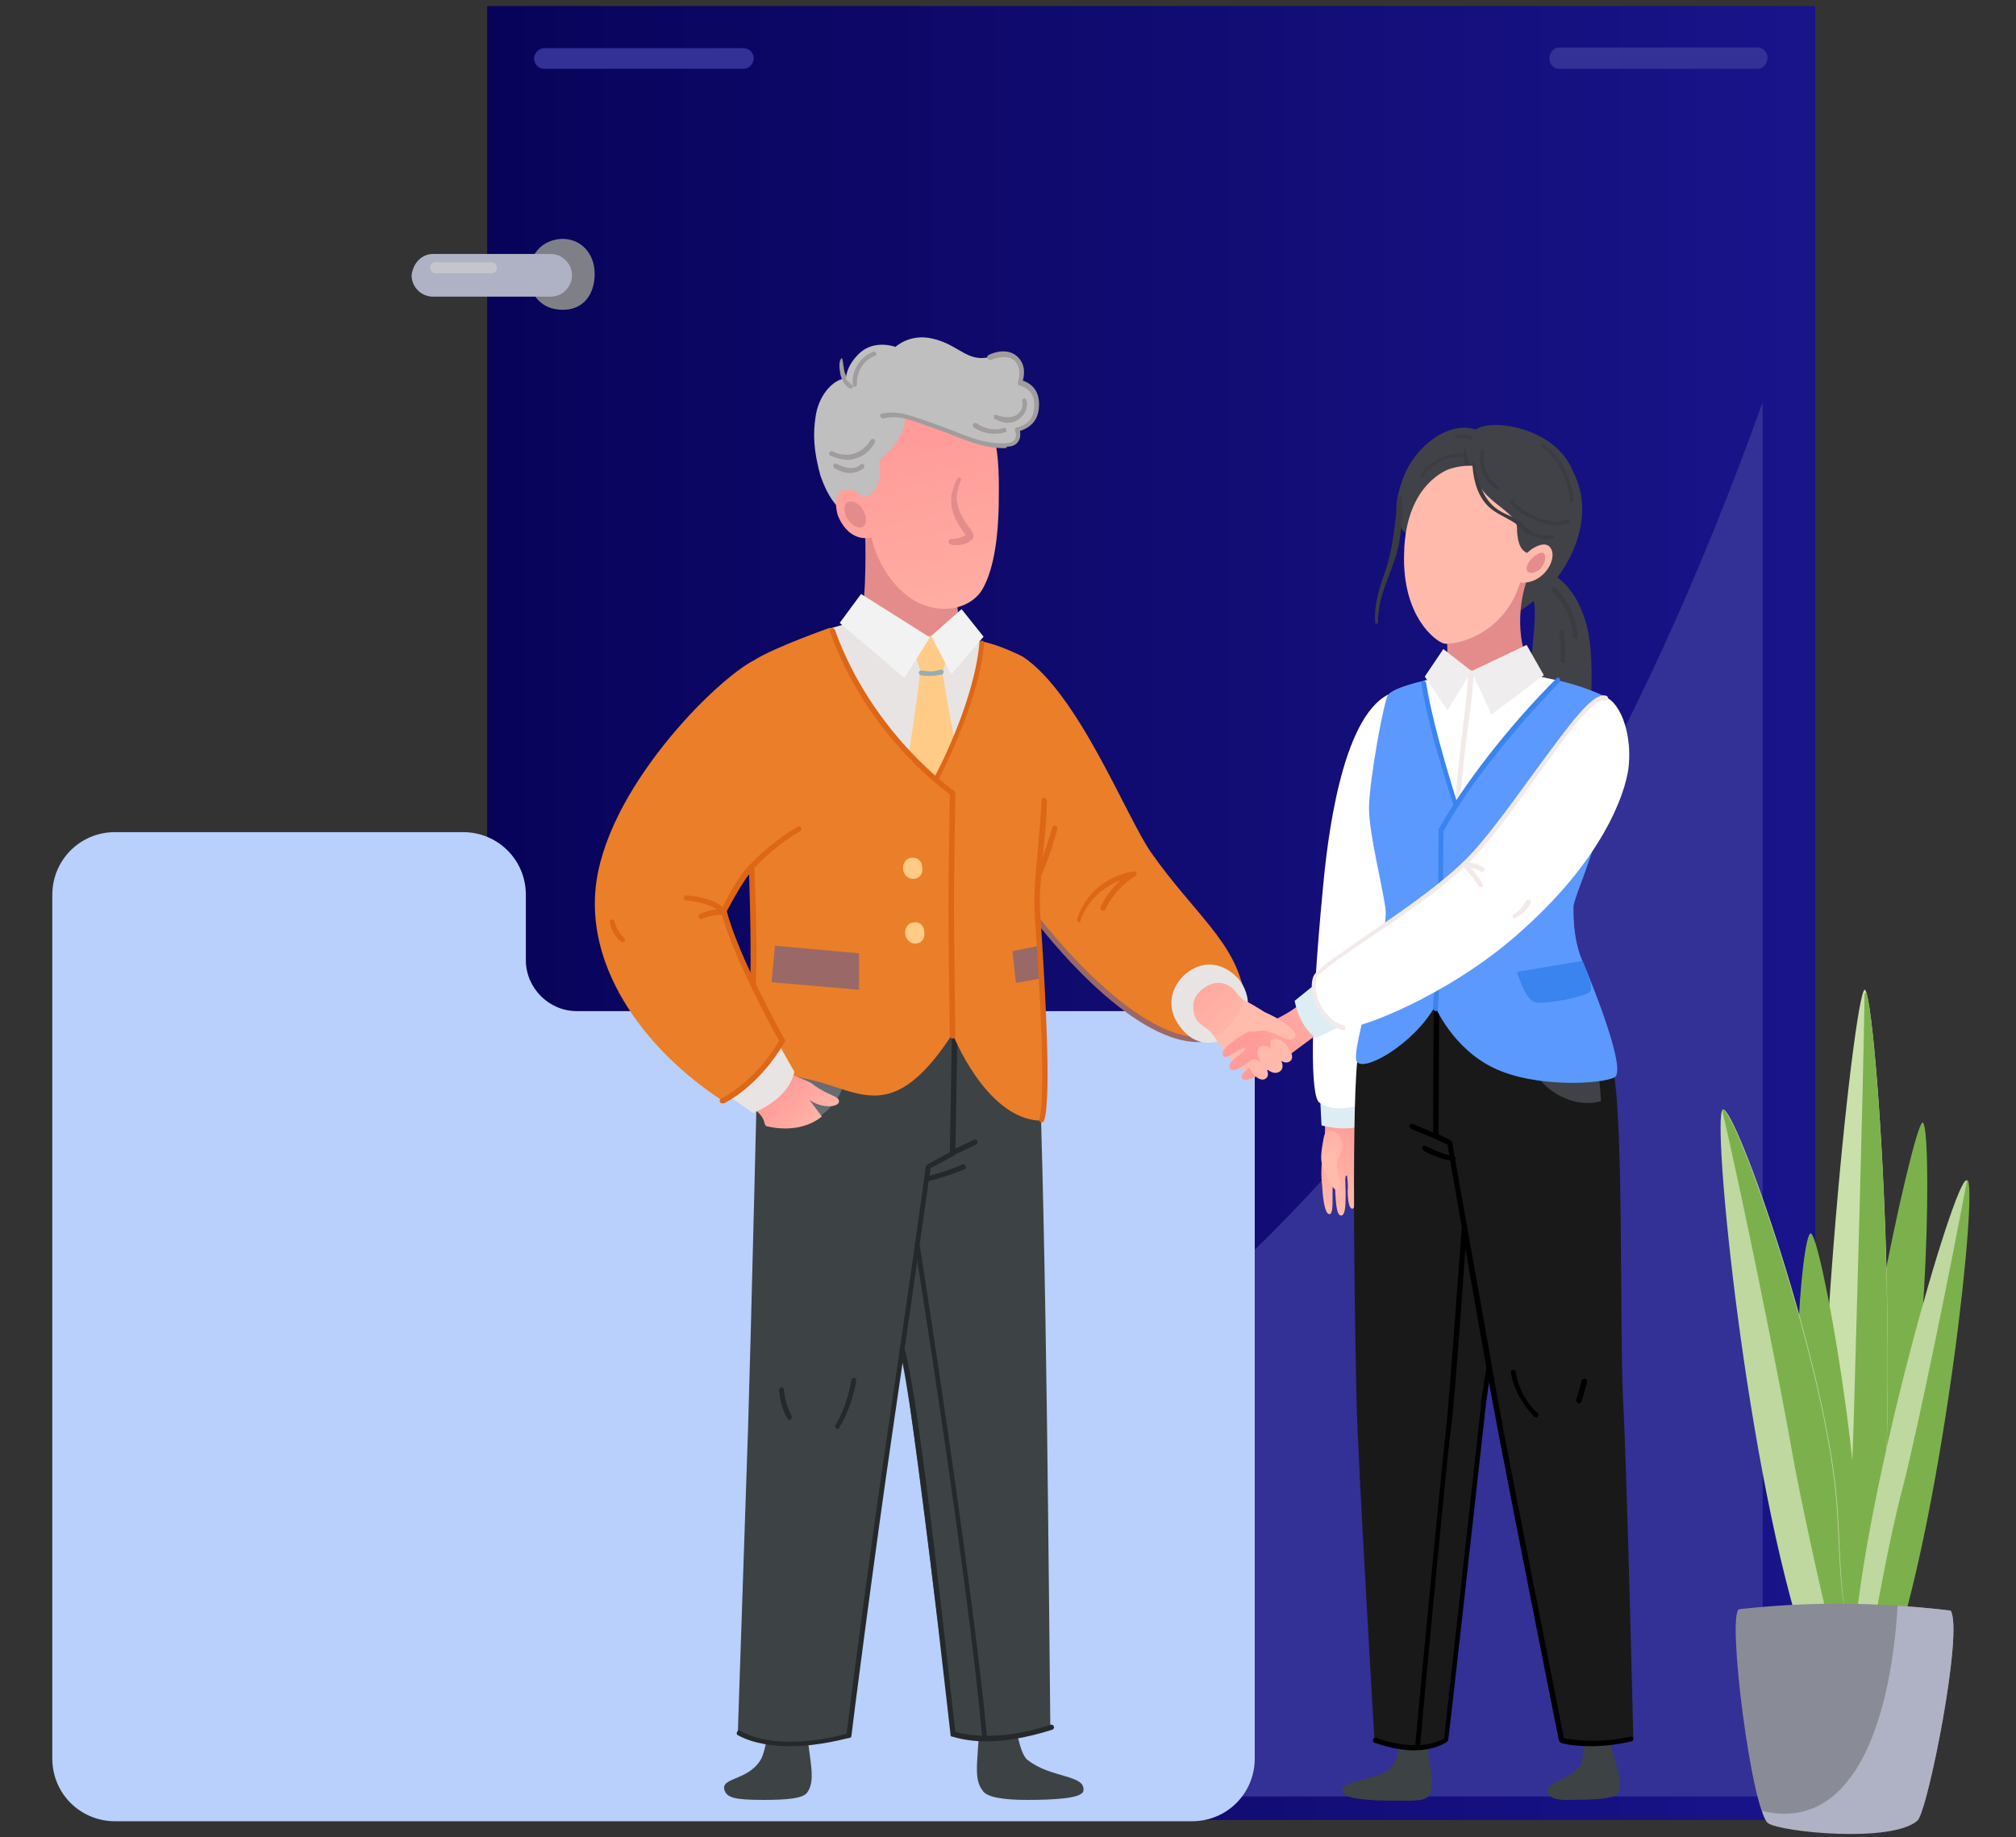 <?xml version="1.0" encoding="utf-8"?>
<!-- Generator: Adobe Illustrator 26.3.1, SVG Export Plug-In . SVG Version: 6.00 Build 0)  -->
<svg version="1.1" id="Customer_Satisfaction" xmlns="http://www.w3.org/2000/svg" xmlns:xlink="http://www.w3.org/1999/xlink"
	 x="0px" y="0px" viewBox="0 0 292.9 266.9" style="enable-background:new 0 0 292.9 266.9;" xml:space="preserve">
<rect x="0" y="0" width="292.9" height="266.9" fill="#333333" stroke="none"/>
<style type="text/css">
	.st0{fill:url(#SVGID_1_);}
	.st1{fill:#333096;}
	.st2{fill:url(#SVGID_00000043458353886984296090000008072893941917138582_);}
	.st3{fill:#7F8087;}
	.st4{fill:#AEB2C4;}
	.st5{fill:#C4C6CC;}
	.st6{fill:#B3C8CC;}
	.st7{fill:#DDEDF3;}
	.st8{fill:#B9CFFC;}
	.st9{fill:#3D4245;}
	.st10{fill:#25292B;}
	.st11{fill:#E48C8B;}
	.st12{fill:#7C838A;}
	.st13{fill:#686C73;}
	.st14{fill:#EA7E29;}
	.st15{fill:#9A6866;}
	.st16{fill:#E8E4E3;}
	.st17{fill:#FFCB87;}
	.st18{fill:url(#SVGID_00000070814921834604234170000013919653690382246561_);}
	.st19{fill:#BFBFBF;}
	.st20{fill:url(#SVGID_00000183238835527958600550000004307455933243483550_);}
	.st21{fill:#A09D9C;}
	.st22{fill:#93AEB3;}
	.st23{fill:#F2F2F2;}
	.st24{fill:url(#SVGID_00000078011605102499746900000012696289299934546602_);}
	.st25{fill:url(#SVGID_00000152235066509858896740000011506702902330862469_);}
	.st26{fill:#DD6617;}
	.st27{fill:url(#SVGID_00000096035796439188974690000014732953814587287215_);}
	.st28{fill:url(#SVGID_00000145059598549176943800000006497976598998117813_);}
	.st29{fill:#FFFFFF;}
	.st30{fill:#191919;}
	.st31{fill:#404247;}
	.st32{fill:#F2EAE9;}
	.st33{fill:#5C99FF;}
	.st34{fill:#3A84EF;}
	.st35{fill:url(#SVGID_00000127046269666642964750000008555909425030929833_);}
	.st36{fill:#EFEDED;}
	.st37{fill:#3B3C3F;}
	.st38{fill:#FFBAAB;}
	.st39{fill:#E58D8C;}
	.st40{fill:url(#SVGID_00000165223749910705390920000007371486846007790212_);}
	.st41{fill:#7CB04D;}
	.st42{fill:#CAE0AA;}
	.st43{fill:#BED89F;}
	.st44{fill:#898C96;}
</style>
<linearGradient id="SVGID_1_" gradientUnits="userSpaceOnUse" x1="70.766" y1="915.44" x2="263.666" y2="915.44" gradientTransform="matrix(1 0 0 1 0 -782.79)">
	<stop  offset="0" style="stop-color:#080359"/>
	<stop  offset="1" style="stop-color:#19148A"/>
</linearGradient>
<rect x="70.8" y="0.9" class="st0" width="192.9" height="263.5"/>
<path class="st1" d="M256.1,261H78.4v-26.9c83.3-13.9,141.4-74.4,177.7-175.7V261L256.1,261L256.1,261z"/>
<linearGradient id="SVGID_00000141440467663871759200000004772484476692801938_" gradientUnits="userSpaceOnUse" x1="70.766" y1="915.44" x2="263.666" y2="915.44" gradientTransform="matrix(1 0 0 1 0 -782.79)">
	<stop  offset="0" style="stop-color:#080359"/>
	<stop  offset="1" style="stop-color:#19148A"/>
</linearGradient>
<path style="fill:url(#SVGID_00000141440467663871759200000004772484476692801938_);" d="M70.8,0.9v263.5h192.9V0.9H70.8z
	 M260.1,261.2H74.3V4.1h185.8V261.2L260.1,261.2z"/>
<g>
	<g>
		<path class="st3" d="M81.7,34.7c-2.7,0.1-4.6,1.9-4.9,4.9c-0.1,2.2,1.1,5.2,4.6,5.4c3.3,0.2,5-2.2,5-5.2S84.4,34.7,81.7,34.7
			L81.7,34.7L81.7,34.7z"/>
		<path class="st4" d="M62.9,36.9H80c1.7,0,3.1,1.4,3.1,3.1l0,0c0,1.7-1.4,3.1-3.1,3.1H62.9c-1.7,0-3.1-1.4-3.1-3.1l0,0
			C60,38.2,61.3,36.9,62.9,36.9z"/>
		<path class="st5" d="M71.4,39.7h-8.1c-0.4,0-0.8-0.3-0.8-0.8s0.3-0.8,0.8-0.8h8.1c0.4,0,0.8,0.3,0.8,0.8S71.8,39.7,71.4,39.7z"/>
	</g>
	<g>
		<path class="st3" d="M81.7,220.3c-2.7,0.1-4.6,1.9-4.9,4.9c-0.1,2.2,1.1,5.2,4.6,5.4c3.3,0.2,5-2.2,5-5.2
			C86.3,222.4,84.4,220.3,81.7,220.3L81.7,220.3L81.7,220.3z"/>
		<path class="st6" d="M80,228.5H62.9c-1.7,0-3.1-1.4-3.1-3.1l0,0c0-1.7,1.4-3.1,3.1-3.1H80c1.7,0,3.1,1.4,3.1,3.1l0,0
			C83.1,227.1,81.7,228.5,80,228.5z"/>
		<path class="st7" d="M71.4,225h-8.1c-0.4,0-0.8-0.3-0.8-0.8s0.3-0.8,0.8-0.8h8.1c0.4,0,0.8,0.3,0.8,0.8S71.8,225,71.4,225z"/>
	</g>
</g>
<g>
	<path class="st1" d="M108,10H79.1c-0.9,0-1.5-0.7-1.5-1.5S78.3,7,79.1,7H108c0.9,0,1.5,0.7,1.5,1.5S108.8,10,108,10z"/>
	<path class="st1" d="M255.4,10h-28.8c-0.9,0-1.5-0.7-1.5-1.5s0.6-1.6,1.4-1.6h28.8c0.9,0,1.5,0.7,1.5,1.5S256.2,10,255.4,10z"/>
</g>
<path class="st8" d="M173.1,146.9H83.8c-4.1,0-7.4-3.4-7.4-7.4V130c0-5.1-4.1-9.1-9.1-9.1H16.7c-5.1,0-9.1,4.1-9.1,9.1v125.5
	c0,5.1,4.1,9.1,9.1,9.1h156.5c5.1,0,9.1-4.1,9.1-9.1V156C182.2,151,178.2,146.9,173.1,146.9L173.1,146.9L173.1,146.9z"/>
<g>
	<path class="st9" d="M112,248.7c0,0-0.6,5.6-1.5,7c-1.9,3.1-6,2.5-5.2,4.5c0.4,1,1.6,1.3,5.6,1.3c3.5,0,5.8-0.2,6.4-1.1
		c1.4-2,0.1-5.1-0.3-11.4L112,248.7L112,248.7L112,248.7z"/>
	<path class="st9" d="M147.3,248.7c0,0,0.6,6,2,7c3.4,2.7,8.5,2.1,8.1,4.5c-0.2,1.1-4.3,1.3-8.2,1.3c-3.5,0-5.8-0.4-6.4-1.3
		c-1.6-2-0.5-4.9-0.5-11.2L147.3,248.7L147.3,248.7L147.3,248.7z"/>
	<path class="st9" d="M150.9,154c0.5,8.3,1,36.1,1.2,51.5c0.2,14.1,0.5,45.8,0.5,45.5c0,0-5.9,3-14.3,0.9c0,0-3.9-31.6-5.6-44
		c-1.6-12.4-6.9-46.1-6.9-46.1l7.2-19.9L150.9,154L150.9,154z"/>
	<path class="st9" d="M138.6,144.4l-0.4,23.1l-3.5,1.9c0,0-2.8,19.3-5.5,38.3c-2.8,18.7-6,44.4-6,44.4s-9.8,3-16-0.4
		c0,0,1.1-32.9,1.5-44.7c0.4-12.8,1.4-54.4,1.4-54.4L138.6,144.4L138.6,144.4L138.6,144.4z"/>
	<g>
		<path class="st10" d="M114.8,253.7c-2.6,0-5.4-0.4-7.6-1.6c-0.2-0.1-0.2-0.3-0.1-0.5c0.1-0.2,0.3-0.2,0.5-0.1
			c5.5,3,13.9,0.8,15.4,0.4c0.3-2.7,3.4-26.7,6-44.1c2.8-18.7,5.5-38.1,5.5-38.3c0-0.1,0.1-0.2,0.2-0.3l3.3-1.8l0.4-22.9
			c0-0.2,0.2-0.4,0.4-0.4s0.4,0.2,0.4,0.4l-0.4,23.1c0,0.1-0.1,0.3-0.2,0.3l-3.4,1.8c-0.3,2.1-2.9,20.4-5.5,38.1
			c-2.7,18.4-6,44.1-6,44.4c0,0.1-0.1,0.3-0.3,0.3C123.1,252.5,119.2,253.7,114.8,253.7L114.8,253.7L114.8,253.7z"/>
		<path class="st10" d="M138.2,167.9c-0.1,0-0.3-0.1-0.3-0.2c-0.1-0.2,0-0.4,0.2-0.5l3.4-1.6c0.2-0.1,0.4,0,0.5,0.2s0,0.4-0.2,0.5
			l-3.4,1.6C138.4,167.9,138.3,167.9,138.2,167.9L138.2,167.9L138.2,167.9z"/>
		<path class="st10" d="M134.8,171.6c-0.2,0-0.3-0.1-0.4-0.3c0-0.2,0.1-0.4,0.3-0.4c0,0,2-0.4,5.1-1.7c0.2-0.1,0.4,0,0.5,0.2
			s0,0.4-0.2,0.5C136.9,171.2,134.9,171.6,134.8,171.6L134.8,171.6z"/>
		<path class="st10" d="M143.4,253c-3.2,0-4.9-0.7-5.1-0.7c-0.2,0-0.2-0.2-0.2-0.3c-0.1-0.5-5.3-48.5-7.4-55.8
			c-0.1-0.2,0.1-0.4,0.2-0.5s0.4,0.1,0.5,0.2c2.2,7.1,6.9,51.7,7.4,55.7c1,0.3,5.9,1.6,13.8-1c0.2-0.1,0.4,0,0.5,0.2s0,0.4-0.2,0.5
			C148.8,252.6,145.6,253,143.4,253L143.4,253L143.4,253z"/>
		<path class="st10" d="M143.1,252.7c-0.2,0-0.4-0.1-0.4-0.3c-2-22.7-9.7-71-9.8-71.5c0-0.2,0.1-0.4,0.3-0.4s0.4,0.1,0.4,0.3
			c0.1,0.5,7.7,48.9,9.8,71.6C143.5,252.5,143.3,252.7,143.1,252.7L143.1,252.7L143.1,252.7z"/>
		<g>
			<path class="st10" d="M121.7,207.6c-0.1,0-0.1,0-0.2-0.1c-0.2-0.1-0.2-0.3-0.1-0.5c1.2-2,1.9-4.2,2.3-6.5c0-0.2,0.2-0.3,0.4-0.3
				s0.3,0.2,0.3,0.4c-0.4,2.4-1.2,4.7-2.4,6.7C122,207.6,121.8,207.6,121.7,207.6L121.7,207.6L121.7,207.6z"/>
			<path class="st10" d="M114.7,206.3c-0.1,0-0.3-0.1-0.3-0.2c-0.7-1.2-1.1-2.6-1.2-4.1c0-0.2,0.1-0.4,0.3-0.4
				c0.2-0.1,0.4,0.1,0.4,0.3c0.1,1.3,0.5,2.6,1.1,3.8c0.1,0.2,0,0.4-0.1,0.5C114.9,206.3,114.8,206.3,114.7,206.3L114.7,206.3
				L114.7,206.3z"/>
		</g>
	</g>
	<path class="st11" d="M125.7,77.4c0,0,0.3,9.7-0.7,12.5s-6.7,4.7-6.7,4.7s13.3,7.6,27.7,0.5c0,0-5.8-1.6-6.3-3.5
		c-0.8-2.3-0.7-6.8-0.7-6.8l-10.6-7.9L125.7,77.4L125.7,77.4L125.7,77.4z"/>
	<path class="st12" d="M179.4,141.2c-2.2-2.6-5.4-3.1-8.1-1.1c-2.1,1.5-3.7,4.9-1.1,8.4c2.4,3.3,6,3.2,8.5,1
		C181.5,147.3,181.6,143.7,179.4,141.2L179.4,141.2z"/>
	<path class="st13" d="M111.3,163.4c0,0,4.4,1.6,8.1-1.4c3.8-3,3-5.4,3-5.4l-10.8-2L111.3,163.4L111.3,163.4L111.3,163.4z"/>
	<path class="st14" d="M148.6,95.4c8.1,5.4,15,23.2,18.6,28.4c6.3,9,12.5,13.2,13.6,20.9c0.5,4-4.2,7-6.7,6.3
		c-3.6,0.2-11.6-3.4-19.9-13c-4.6-5.4-8.7-14.6-8.7-14.6L148.6,95.4z"/>
	<path class="st15" d="M174.1,151.4c-10.2,0-22.9-16.6-23.5-17.4c-0.1-0.2-0.1-0.4,0.1-0.5c0.2-0.1,0.4-0.1,0.5,0.1
		c0.2,0.2,15.9,20.7,25.9,16.5c0.2-0.1,0.4,0,0.5,0.2s0,0.4-0.2,0.5C176.3,151.2,175.2,151.4,174.1,151.4L174.1,151.4z"/>
	<path class="st16" d="M122.7,90.7l-2.1,0.6c0,0,6,14,15.3,22c0,0,5.4-8.9,6.8-20l-5.6-0.6l-3.9-0.2L122.7,90.7L122.7,90.7
		L122.7,90.7z"/>
	<path class="st17" d="M136.9,97.6c0,0,1.1,6.7,2.3,12.7l-2.9,5.4l-4.4-5.2c0,0,1.6-10.5,1.8-12.9l1.7-0.9L136.9,97.6L136.9,97.6z"
		/>
	<path class="st14" d="M148.6,95.4c0,0-3.3-1.7-5.9-2.2c-1.5,11.1-6.8,20-6.8,20c-9.3-7.9-15.3-22-15.3-22s-8,2.8-11,4.7
		c0,0-1.1,22.4-0.6,30.1c0.9,12.8-0.7,28.7,0.7,30.9c12.8-3.3,17.3,10.8,28.7-6.7c0,0,4.7,12,12.4,12.6c2.2,0.2,0.1-23.5-0.3-33.5
		c-0.4-10,0.1-14.3,0.5-20C151.5,103.6,148.6,95.4,148.6,95.4L148.6,95.4L148.6,95.4z"/>
	<path class="st17" d="M133.3,92.4h4c0.5,1.2,0.4,2.9-0.3,5.2h-3.2C133,95.6,132.7,93.8,133.3,92.4L133.3,92.4L133.3,92.4z"/>
	<g>
		<path class="st17" d="M132.6,124.6c-0.8,0-1.4,0.6-1.4,1.5c0,0.7,0.4,1.5,1.4,1.6c1,0,1.5-0.7,1.4-1.6
			C134,125.2,133.4,124.6,132.6,124.6L132.6,124.6L132.6,124.6z"/>
		<path class="st17" d="M132.9,134c-0.8,0-1.4,0.6-1.4,1.5c0,0.6,0.4,1.5,1.4,1.6c1,0,1.5-0.7,1.4-1.6
			C134.3,134.5,133.6,133.9,132.9,134L132.9,134L132.9,134z"/>
	</g>
	<path class="st16" d="M180,142.3c-2.1-2.4-5-2.9-7.5-1c-1.9,1.4-3.5,4.6-1.1,7.8c2.2,3.1,5.5,3,7.9,0.9
		C181.8,148,181.9,144.7,180,142.3L180,142.3z"/>
	<polygon class="st15" points="112.6,137.4 124.8,138.5 124.8,143.8 112.1,142.7 	"/>
	<polygon class="st15" points="147.1,138.2 147.6,142.8 151.5,142.1 151,137.4 	"/>
	
		<linearGradient id="SVGID_00000129177729396023471860000005958205516922510495_" gradientUnits="userSpaceOnUse" x1="120.192" y1="947.901" x2="113.151" y2="941.247" gradientTransform="matrix(1 0 0 1 0 -782.79)">
		<stop  offset="0" style="stop-color:#FFBBAB"/>
		<stop  offset="1" style="stop-color:#FF9C99"/>
	</linearGradient>
	<path style="fill:url(#SVGID_00000129177729396023471860000005958205516922510495_);" d="M114.6,155.5c0.5,1.1,2.3,1.1,3.6,2.1
		c2.1,1.6,3.7,1.6,3.7,2.4c0,0.9-2.5,1.1-4.3-0.2c0,0,1.2,1.6,1.8,2.4c0,0-2.8,2.7-8.1,1.4c-0.5-0.6,0.1-1.1-2-2.7
		C108,159.7,114.6,155.5,114.6,155.5L114.6,155.5L114.6,155.5z"/>
	<path class="st16" d="M105.7,159.1l3.7,2.6c0,0,5.2-1.9,6-6l-2.2-3.9L105.7,159.1L105.7,159.1L105.7,159.1z"/>
	<path class="st14" d="M109.6,95.9c-5.7,2.9-21.9,19.1-23.1,33.5c-1,11.9,7.5,23.3,18.3,30.4c0,0,5.4-2.4,8.7-8.7
		c0,0-7.6-13.8-8.4-18.7c0,0,2.7-5.2,4.4-6.8c1.7-1.7,6-10.7,6-10.7L109.6,95.9L109.6,95.9L109.6,95.9z"/>
	<path class="st19" d="M118.5,60.5c0.4-2.8,2.2-5.1,4.1-5.5c1.4-0.3,2.4,0.5,3.6,1.4c1.2,1,10.6,3,11.1,4.5s-3,3.1-2.8,4.7
		c0.2,2-4.9,1.4-5,3.4c0,1.5-0.1,3.1-1.1,4.1c-1,1.1-2.8,2.5-4.2,1.8c0,0-2.9,0.3-5-5.8C118.2,65.5,118.1,63,118.5,60.5L118.5,60.5
		L118.5,60.5z"/>
	
		<linearGradient id="SVGID_00000160885313527056355720000007278535245942531481_" gradientUnits="userSpaceOnUse" x1="-17624.529" y1="4118.038" x2="-17631.172" y2="4074.312" gradientTransform="matrix(-0.915 0.351 0.392 0.953 -17596.836 2369.504)">
		<stop  offset="0" style="stop-color:#FFBBAB"/>
		<stop  offset="1" style="stop-color:#FF9C99"/>
	</linearGradient>
	<path style="fill:url(#SVGID_00000160885313527056355720000007278535245942531481_);" d="M125.2,72.2c2.4-0.1,3-3.1,2.5-5.3
		c0,0,4.4-3.4,3.7-6.9c3.4,0.9,5.3,1.1,5.3,1.1l1.8-1.8c6.8-1.1,6.7,7.3,6.6,14.2c-0.1,4.3-0.6,8.9-2.3,12c-1.8,3.2-6.7,4-10.5,1.4
		c-2.3-1.6-4.6-4.4-5.7-8.8c-2.4,0.5-4.1-1.2-4.9-3.3C120.5,70.2,124.1,70.6,125.2,72.2L125.2,72.2z"/>
	<path class="st21" d="M122.2,52.1c-0.4,0.6-0.2,1.6-0.1,2.3c0.2,0.8,0.6,1.6,1.3,2c0.1,0.1,0.3,0,0.4,0c0.2-0.2,0.2-0.4,0.1-0.6
		c-0.1-0.2-0.3-0.2-0.5-0.4s-0.3-0.4-0.4-0.6c-0.2-0.5-0.4-0.9-0.4-1.4c-0.1-0.4-0.1-0.8-0.2-1.1C122.4,52,122.3,52,122.2,52.1
		L122.2,52.1L122.2,52.1z"/>
	<path class="st11" d="M139.1,69.5c0,0-0.4,0.7-0.7,1.8c-0.1,0.3-0.2,0.6-0.2,0.9c0,0.2,0,0.3,0,0.6c0,0.2,0,0.3,0,0.5
		c0.1,0.8,0.4,1.6,0.7,2.3c0.4,0.7,0.8,1.3,1.2,1.9c0.1,0.1,0.2,0.3,0.2,0.4l0,0c0-0.1,0-0.1,0-0.2c-0.1,0.2,0-0.1,0,0
		c-0.1,0.1-0.3,0.2-0.5,0.3c-0.4,0.2-0.9,0.2-1.1,0.3h-0.5l0,0c-0.2,0-0.4,0.2-0.4,0.4s0.1,0.3,0.3,0.4c0,0,0.2,0.1,0.6,0.1
		c0.4,0,0.9,0,1.5-0.2c0.3-0.1,0.6-0.2,1-0.6c0.1,0,0.3-0.4,0.2-0.4c0.1-0.2,0-0.3,0-0.4s-0.1-0.2-0.1-0.2c-0.1-0.2-0.2-0.4-0.3-0.5
		c-0.4-0.6-0.9-1.2-1.2-1.8c-0.3-0.6-0.6-1.3-0.7-1.9c0-0.1,0-0.3-0.1-0.5c0-0.1,0-0.3,0-0.4c0-0.3,0.1-0.6,0.1-0.8
		c0.1-0.5,0.2-0.9,0.3-1.2l0.2-0.5c0.1-0.2,0-0.4-0.2-0.4C139.3,69.3,139.1,69.4,139.1,69.5L139.1,69.5L139.1,69.5z"/>
	<path class="st19" d="M128.1,60.2c2.4-0.5,4.7,0.6,7.9,1.6c4,1.2,5.8,2.9,10.1,2.8c2.6-0.1,1.8-2.2,1.8-2.2s2.2,0,2.8-2.8
		c0.5-2.8-1.4-4-2.4-4c0,0,1.1-2.1-0.6-3.5c-1.7-1.4-3.4,0.1-5.5-0.1c-2.2-0.2-3.6-2.1-6.7-2.8c-3.3-0.8-5.4,1.2-5.4,1.2
		s-2.9-1.1-5.1,0.8c-2.2,2-2.1,3.9-2.1,3.9L128.1,60.2L128.1,60.2L128.1,60.2z"/>
	<g>
		<path class="st21" d="M146.3,64.9c0.4,0,1.2-0.1,1.6-0.7c0.3-0.4,0.4-0.9,0.3-1.6c0.7-0.2,2.4-0.9,2.7-3c0.3-2.2-0.5-3.7-2.3-4.3
			c0.2-0.7,0.5-2.3-0.8-3.5c-1.6-1.5-4.1-0.3-4.2-0.2c-0.2,0.1-0.2,0.3-0.1,0.5c0.1,0.2,0.3,0.2,0.5,0.2c0,0,2.2-1,3.4,0.1
			c1.2,1.2,0.5,3.1,0.5,3.1c0,0.1,0,0.2,0,0.3s0.1,0.2,0.2,0.2c1.7,0.5,2.4,1.7,2.1,3.6c-0.3,2.2-2.4,2.5-2.5,2.5s-0.2,0.1-0.2,0.2
			c-0.1,0.1-0.1,0.2,0,0.3c0.2,0.6,0.1,1-0.1,1.3c-0.4,0.5-1.3,0.5-1.3,0.5c-2.7,0.1-4.9-0.7-7.3-1.7c-0.9-0.3-1.8-0.7-2.7-1
			l-1.1-0.4c-2.9-1-4.6-1.7-6.9-1.2c-0.2,0-0.3,0.2-0.2,0.4s0.2,0.3,0.4,0.3c2.2-0.5,3.8,0.1,6.5,1.1l1.1,0.4c1,0.3,1.9,0.7,2.7,1
			c2.6,1,4.9,1.9,7.6,1.8L146.3,64.9L146.3,64.9z"/>
		<path class="st21" d="M146.6,61.4c0.4,0,0.8-0.1,1.1-0.3c1-0.5,1.8-1.8,1.4-3c-0.1-0.2-0.3-0.3-0.4-0.2c-0.1,0.1-0.3,0.2-0.2,0.4
			c0.3,0.8-0.3,1.8-1,2.1s-1.6,0.3-2.7-0.1c-0.2-0.1-0.4,0-0.4,0.2s0,0.4,0.2,0.4C145.4,61.3,146,61.5,146.6,61.4L146.6,61.4
			L146.6,61.4z"/>
		<path class="st21" d="M144.9,63c0.4,0,0.7-0.1,1.1-0.2c0.2,0,0.3-0.2,0.2-0.4s-0.2-0.3-0.4-0.2c-1.3,0.4-2.8,0.1-3.9-0.7
			c-0.2-0.1-0.4-0.1-0.5,0.1c-0.1,0.2-0.1,0.4,0.1,0.5C142.5,62.8,143.7,63.1,144.9,63L144.9,63z"/>
		<path class="st21" d="M124.2,56.2c0.2,0,0.3-0.2,0.3-0.4c-0.1-1.8,1-3.5,2.6-4.1c0.2-0.1,0.3-0.3,0.2-0.4
			c-0.1-0.1-0.3-0.3-0.4-0.2c-1.9,0.7-3.2,2.7-3,4.8C123.8,56,124,56.1,124.2,56.2L124.2,56.2L124.2,56.2z"/>
		<path class="st21" d="M123.3,66.8c0.4,0,0.7-0.1,1-0.2c1.2-0.3,2.2-1.2,2.8-2.3c0.1-0.2,0-0.4-0.1-0.5c-0.2-0.1-0.4,0-0.5,0.1
			c-0.5,0.9-1.4,1.7-2.4,2s-2.1,0.2-3.1-0.3c-0.2-0.1-0.4,0-0.5,0.1c-0.1,0.2,0,0.4,0.1,0.5C121.6,66.6,122.4,66.8,123.3,66.8
			L123.3,66.8L123.3,66.8z"/>
		<path class="st21" d="M123.8,68.7c0.9-0.1,1.4-0.5,1.7-0.7c0.1-0.1,0.1-0.3,0-0.5c-0.1-0.1-0.4-0.1-0.5,0
			c-0.7,0.7-1.9,0.7-3.4-0.1c-0.2-0.1-0.4,0-0.5,0.1s0,0.4,0.1,0.5C122.3,68.6,123.1,68.8,123.8,68.7L123.8,68.7L123.8,68.7z"/>
	</g>
	<path class="st11" d="M125.5,74.3c0.5,1,0.4,2.1-0.3,2.3c-0.7,0.2-1.6-0.4-2.2-1.4c-0.5-1-0.4-2.1,0.3-2.3S125,73.2,125.5,74.3z"/>
	<path class="st22" d="M135.1,98.2c-0.4,0-0.9,0-1.3-0.1c-0.2,0-0.3-0.2-0.3-0.4s0.2-0.3,0.4-0.3c0.9,0.2,1.8,0.2,2.7-0.1
		c0.2-0.1,0.4,0.1,0.5,0.2s-0.1,0.4-0.2,0.5C136.3,98.1,135.7,98.2,135.1,98.2z"/>
	<polygon class="st23" points="131.4,98.5 135.1,92.6 125.1,86.3 122,90.5 	"/>
	<polygon class="st23" points="135.3,92.4 138.2,98 142.9,92.5 139.7,88.5 	"/>
	
		<linearGradient id="SVGID_00000111184980466486345510000007944190488061119160_" gradientUnits="userSpaceOnUse" x1="-14428.815" y1="8207.324" x2="-14439.893" y2="8174.121" gradientTransform="matrix(-0.572 0.82 0.818 0.576 -14794.891 7247.948)">
		<stop  offset="0" style="stop-color:#FFBBAB"/>
		<stop  offset="1" style="stop-color:#FF9C99"/>
	</linearGradient>
	<path style="fill:url(#SVGID_00000111184980466486345510000007944190488061119160_);" d="M180.6,145.2c4.7,2.6,3.5,2.1,5.7,6
		l-4.4,4.9c-2.2-0.7-4.8-4.4-5.7-5.8L180.6,145.2L180.6,145.2z"/>
	
		<linearGradient id="SVGID_00000163073601456223813270000010559138909408303507_" gradientUnits="userSpaceOnUse" x1="181.477" y1="934.438" x2="169.17" y2="920.246" gradientTransform="matrix(1 0 0 1 0 -782.79)">
		<stop  offset="0" style="stop-color:#FFBBAB"/>
		<stop  offset="1" style="stop-color:#FF9C99"/>
	</linearGradient>
	<path style="fill:url(#SVGID_00000163073601456223813270000010559138909408303507_);" d="M180.6,145.2c-0.9-0.7-0.8-0.9-1.4-1.5
		s-2.4-1.7-4.5,0c-1.8,1.4-1.4,3.2-1,4.2s1.8,1.4,2.5,2.4C177,151.2,180.8,147.2,180.6,145.2L180.6,145.2L180.6,145.2z"/>
	<g>
		<path class="st26" d="M138.4,150.9c-0.2,0-0.4-0.2-0.4-0.4c0-0.1-0.2-13.7-0.2-19c0-5,0.2-14.6,0.2-16.1
			c-1.5-1.1-12.3-9.2-17.4-23.6c-0.1-0.2,0-0.4,0.2-0.5s0.4,0,0.5,0.2c5.4,15.1,17.2,23.3,17.3,23.4s0.2,0.2,0.2,0.3
			c0,0.1-0.2,10.9-0.2,16.3s0.2,18.9,0.2,19C138.8,150.7,138.6,150.9,138.4,150.9L138.4,150.9L138.4,150.9z"/>
		<path class="st26" d="M136,113.5c-0.1,0-0.1,0-0.2,0c-0.2-0.1-0.2-0.3-0.1-0.5c0.1-0.1,5.8-10.7,6.6-19.6c0-0.2,0.2-0.4,0.4-0.3
			c0.2,0,0.4,0.2,0.3,0.4c-0.9,9.1-6.7,19.8-6.7,19.9C136.3,113.4,136.1,113.5,136,113.5L136,113.5L136,113.5z"/>
		<path class="st26" d="M151.3,163.1L151.3,163.1c-0.3-0.1-0.4-0.3-0.3-0.5c1-3.1,0-20-0.5-27.3c-0.1-1.6-0.2-2.7-0.2-3.3
			c-0.1-2.1,0.2-5.5,0.5-8.6c0.2-2.8,0.5-5.4,0.5-7.1c0-0.2,0.2-0.4,0.4-0.4s0.4,0.2,0.4,0.4c0,1.8-0.2,4.4-0.5,7.1
			c-0.3,3.2-0.6,6.5-0.5,8.5c0,0.5,0.1,1.7,0.2,3.3c0.5,7.8,1.5,24.3,0.4,27.6C151.6,163,151.4,163.1,151.3,163.1L151.3,163.1
			L151.3,163.1z"/>
		<path class="st26" d="M150.9,127.5L150.9,127.5c-0.3-0.1-0.4-0.3-0.3-0.5c1-2.4,2.3-6.8,2.3-6.8c0-0.2,0.3-0.3,0.5-0.2
			s0.3,0.3,0.2,0.5c0,0.2-1.3,4.6-2.4,6.9C151.2,127.5,151,127.5,150.9,127.5L150.9,127.5L150.9,127.5z"/>
		<path class="st26" d="M104.9,160.3c-0.1,0-0.3-0.1-0.3-0.2c-0.1-0.2,0-0.4,0.2-0.5c0.1,0,4.9-2.4,8.4-8.4
			c-0.9-1.5-6.6-12.1-8.3-18.3c-0.6,0-1.8,0.1-2.9,0.6c-0.2,0.1-0.4,0-0.5-0.2s0-0.4,0.2-0.5c1.6-0.8,3.5-0.7,3.6-0.7
			c0.2,0,0.3,0.1,0.3,0.3c1.7,6.6,8.3,18.5,8.4,18.6c0.1,0.1,0.1,0.2,0,0.4c-3.7,6.4-8.6,8.8-8.8,8.9
			C105,160.3,104.9,160.3,104.9,160.3L104.9,160.3L104.9,160.3z"/>
		<path class="st26" d="M105.1,132.8c-0.1,0-0.2,0-0.3-0.1c-1.4-1.6-5.1-1.9-5.1-1.9c-0.2,0-0.4-0.2-0.3-0.4c0-0.2,0.2-0.4,0.4-0.3
			c0.2,0,3.5,0.2,5.2,1.7c0.6-1.3,2.5-4.9,4.2-6.4c3.5-3.6,6.6-5.2,6.7-5.3c0.2-0.1,0.4,0,0.5,0.2s0,0.4-0.2,0.5
			c0,0-3.2,1.7-6.5,5.2c-1.9,1.9-4.2,6.7-4.3,6.7C105.4,132.7,105.3,132.7,105.1,132.8L105.1,132.8L105.1,132.8z"/>
		<path class="st26" d="M156.9,134L156.9,134c-0.3,0-0.4-0.2-0.4-0.4c0-0.1,1.4-5.8,8.2-7c0.2,0,0.4,0.1,0.4,0.2
			c0.1,0.2,0,0.4-0.2,0.5c0,0-2.8,1.6-4.3,4.8c-0.1,0.2-0.3,0.3-0.5,0.2s-0.3-0.3-0.2-0.5c0.8-1.8,2-3.1,2.9-3.9
			c-4.8,1.8-5.8,5.9-5.9,6C157.2,133.9,157.1,134,156.9,134L156.9,134L156.9,134z"/>
		<path class="st26" d="M90.5,136.9c-0.1,0-0.2,0-0.3-0.1c-0.8-0.7-1.4-1.7-1.6-2.8c0-0.2,0.1-0.4,0.3-0.4s0.4,0.1,0.4,0.3
			c0.2,0.9,0.7,1.8,1.4,2.4c0.1,0.1,0.2,0.4,0,0.5C90.7,136.8,90.6,136.8,90.5,136.9L90.5,136.9z"/>
		<path class="st26" d="M109.4,143.4L109.4,143.4c-0.2,0-0.4-0.2-0.4-0.4c0.2-6.5-0.2-16.8-0.2-16.9c0-0.2,0.1-0.4,0.4-0.4
			c0.2,0,0.4,0.2,0.4,0.4c0,0.1,0.5,10.3,0.2,17C109.6,143.2,109.6,143.4,109.4,143.4z"/>
	</g>
</g>
<g>
	<g>
		
			<linearGradient id="SVGID_00000141418092985750506490000007108280298455156102_" gradientUnits="userSpaceOnUse" x1="83.595" y1="1144.252" x2="84.627" y2="1130.843" gradientTransform="matrix(1 -2.321080e-02 1.867413e-02 1 89.275 -966.189)">
			<stop  offset="0" style="stop-color:#FFBBAB"/>
			<stop  offset="1" style="stop-color:#FF9C99"/>
		</linearGradient>
		<path style="fill:url(#SVGID_00000141418092985750506490000007108280298455156102_);" d="M193.1,176.4c0.6,0.1,0.5-1.7,0.5-3.2
			c0-1,0.1-2.7,0.3-2.6c0.2,0,0,1.2,0.1,2.6c0.1,1.7,0.2,3.5,0.9,3.4c0.6-0.1,0.6-1.7,0.6-3.4c0-1.4-0.2-2.5,0.2-2.4
			c0,0,0.2,1.2,0.1,2.2c0,1.3,0.2,2.5,0.6,2.6c0.5,0.1,0.5-1.1,0.7-2.8c0.3-3.1,0.3-5-0.1-7.4c-0.1-0.9,0-2.7,0.4-4.2
			c0,0-2.4-1.3-5-0.3c-0.1,1.9,0.3,2.4,0,4.5c-0.5,4.2-0.5,5.3-0.3,6.9C192.2,174.3,192.5,176.3,193.1,176.4L193.1,176.4
			L193.1,176.4z"/>
		
			<linearGradient id="SVGID_00000067211011765991086840000007393628960891912585_" gradientUnits="userSpaceOnUse" x1="-707.717" y1="3784.534" x2="-706.953" y2="3774.706" gradientTransform="matrix(0.951 -0.31 0.305 0.952 -287.14 -3654.535)">
			<stop  offset="0" style="stop-color:#FFBBAB"/>
			<stop  offset="1" style="stop-color:#FF9C99"/>
		</linearGradient>
		<path style="fill:url(#SVGID_00000067211011765991086840000007393628960891912585_);" d="M194.8,165.3c0.4,0.9,0.3,1.8-0.5,3.4
			c-0.4,0.9,1,4.1,0,4.2c-0.7,0.1-1.8-2.3-2.2-3.6c-0.3-1.1-0.1-2.2,0.2-3.9C192.6,163.5,194.5,164.5,194.8,165.3L194.8,165.3
			L194.8,165.3z"/>
	</g>
	<path class="st7" d="M191.8,159.5l0.2,4c0,0,3.4,1,6.1,0l0.7-4H191.8L191.8,159.5z"/>
	<path class="st29" d="M201.7,100.9c-6.9,3.5-8.9,21.6-9.5,28.2c-1.9,19.8-1.8,30.3-0.5,31.1c1.2,0.8,2.6,1.1,5.5,0.5
		s3.9-18.7,4.9-26.7L201.7,100.9L201.7,100.9L201.7,100.9z"/>
	<path class="st9" d="M230,250.5c0,0,0.4,4.6-0.4,5.9c-1.5,2.4-5.6,2.4-4.6,4.3c0.5,0.9,2.7,0.8,2.7,0.8c3.4,0,7-0.1,7.4-1
		c0.9-1.9-0.7-4.4-1.9-10.2L230,250.5L230,250.5L230,250.5z"/>
	<path class="st9" d="M203.4,249.9c0,0,0.3,5-1.2,6.8c-1.6,2-7.8,1.8-7.1,3.7c0.3,0.9,3.5,1.2,6.7,1.2c2.8,0,5.2,0.2,5.8-0.7
		c1.2-1.9-0.4-5.1-0.5-10.9L203.4,249.9L203.4,249.9L203.4,249.9z"/>
	<path class="st30" d="M197.2,154.1c-0.9,8.6-0.3,41.1-0.1,49.7s2.6,49.1,2.6,49.1s6,2.5,10.5,0c0,0,3.9-32.4,5.5-48.9
		s6.7-55.6,6.7-55.6l-14.9-5.7L197.2,154.1L197.2,154.1L197.2,154.1z"/>
	<path class="st30" d="M208.7,146.1l-0.1,19.1l2.1,0.9c0,0,4.6,26.2,6.6,37.3c2.1,11.1,9.7,49.5,9.7,49.5s4.3,1.1,10.3-0.2
		c0,0-0.9-38.6-1.5-49.5c-0.5-10.9,0.1-39.9-1.4-47.6C233.1,149.2,208.7,146.1,208.7,146.1L208.7,146.1L208.7,146.1z"/>
	<path class="st31" d="M232.1,155.6l-9,0.5c2.3,3.2,6.1,4.8,9.5,3.9C232.6,160,232.5,157.3,232.1,155.6L232.1,155.6z"/>
	<g>
		<path d="M231.2,253.7c-2.7,0-4.3-0.4-4.4-0.5c-0.1,0-0.2-0.1-0.3-0.3c-0.1-0.4-7.7-38.6-9.7-49.5c-1.9-10.4-6.1-34.7-6.5-37.1
			l-1.9-0.9c-0.1-0.1-0.2-0.2-0.2-0.3l0.1-19.1c0-0.2,0.2-0.4,0.4-0.4l0,0c0.2,0,0.4,0.2,0.4,0.4l-0.1,18.8l1.8,0.9
			c0.1,0.1,0.2,0.2,0.2,0.3c0,0.3,4.7,26.4,6.6,37.3c1.9,10.5,9,46,9.6,49.2c0.9,0.2,4.6,0.9,9.7-0.2c0.2,0,0.4,0.1,0.4,0.3
			s-0.1,0.4-0.3,0.4C234.8,253.5,232.8,253.7,231.2,253.7L231.2,253.7L231.2,253.7z"/>
		<path d="M211.1,168.7L211.1,168.7c-2.4-0.4-4.3-1.5-4.3-1.6c-0.2-0.1-0.2-0.3-0.1-0.5s0.3-0.2,0.5-0.1c0,0,1.9,1.1,4,1.5
			c0.2,0,0.3,0.2,0.3,0.4C211.4,168.6,211.2,168.7,211.1,168.7L211.1,168.7L211.1,168.7z"/>
		<path d="M208.6,165.5L208.6,165.5L205,164c-0.2-0.1-0.3-0.3-0.2-0.5c0.1-0.2,0.3-0.3,0.5-0.2l3.5,1.5c0.2,0.1,0.3,0.3,0.2,0.5
			C208.8,165.4,208.7,165.5,208.6,165.5z"/>
		<path d="M223.2,205.9c-0.1,0-0.2,0-0.3-0.1c-1.8-1.8-3-4.1-3.4-6.4c0-0.2,0.1-0.4,0.3-0.4c0.2,0,0.4,0.1,0.4,0.3
			c0.4,2.3,1.5,4.5,3.2,6c0.1,0.1,0.1,0.4,0,0.5C223.4,205.9,223.3,206,223.2,205.9L223.2,205.9L223.2,205.9z"/>
		<path d="M229.4,203.9L229.4,203.9c-0.3-0.1-0.4-0.3-0.4-0.5l0.8-2.8c0-0.2,0.3-0.3,0.5-0.3s0.3,0.3,0.3,0.5l-0.8,2.8
			C229.6,203.8,229.6,203.9,229.4,203.9L229.4,203.9z"/>
		<path d="M206,254.2L206,254.2c-0.2,0-0.4-0.2-0.4-0.4c0-0.4,4-42.2,4.5-46.3s2.2-28.8,2.3-29.1c0-0.2,0.2-0.4,0.4-0.3
			c0.2,0,0.4,0.2,0.3,0.4c0,0.2-1.7,25-2.3,29.1c-0.6,4.1-4.5,45.8-4.5,46.2C206.3,254,206.2,254.2,206,254.2L206,254.2z"/>
		<path d="M205.5,254.3c-3.1,0-5.6-1.1-5.8-1.1c-0.2-0.1-0.3-0.3-0.2-0.5s0.3-0.3,0.5-0.2c0,0,5.6,2.3,9.8,0.1
			c0.3-2.8,3.7-33.1,5.4-48.7c0.2-2.3,0.8-5.3,0.8-5.4c0-0.2,0.2-0.3,0.4-0.3c0.2,0,0.3,0.2,0.3,0.4c0,0-0.5,3-0.8,5.3
			c-1.8,16.3-5.4,48.6-5.5,48.9c0,0.1-0.1,0.2-0.2,0.3C208.7,254,207,254.3,205.5,254.3L205.5,254.3L205.5,254.3z"/>
	</g>
	<path class="st31" d="M225,83.2c0,0,3.6,1.1,5.4,7.2s0.3,18-0.6,24c0,0-8.5-7.9-7.7-15.5c0.9-7.5,1.3-11.5,0.3-12.8
		C221.2,85,225,83.2,225,83.2L225,83.2L225,83.2z"/>
	<path class="st31" d="M204.5,77.6c0,0-3.3-1.4-0.5-8.5c1.7-4.3,6.5-8,10.4-6.7c2.5-1.7,11.6-0.2,14.1,6c3.9,7.5-1.5,15.2-3.9,17.4
		c-2.5,2.3-4.2,3.2-4.2,3.2L204.5,77.6L204.5,77.6z"/>
	<path class="st11" d="M222.7,97.1c-1.4-1.2-2.9-7-0.8-13l-5.2,1.4l-6.5,7.5c0,0,0.4,2.9-0.6,3.5c-1.8,1.2-0.6,4.1,4.6,4.5
		C220.1,101.5,223.9,98.1,222.7,97.1L222.7,97.1L222.7,97.1z"/>
	<polygon class="st29" points="206.8,98.9 213.8,97.5 223.7,98.3 226.5,98.9 211.4,121.3 204.6,108.5 	"/>
	<path class="st32" d="M211.8,117.8L211.8,117.8c-0.2,0-0.4-0.2-0.4-0.4c0.1-2.8,0.6-7.2,1.1-11.3c0.4-3.5,0.8-6.8,0.8-8.3
		c0-0.2,0.2-0.4,0.4-0.4c0.2,0,0.4,0.2,0.4,0.4c0,1.6-0.4,4.9-0.9,8.4c-0.5,4-1,8.5-1.1,11.2C212.2,117.6,212,117.7,211.8,117.8
		L211.8,117.8L211.8,117.8z"/>
	<path class="st33" d="M233.4,101.3c-3.4-1.7-6.9-2.4-6.9-2.4s-12,13.2-14.9,18.1c0,0-4-12.9-4.7-18.1c0,0-4.2,0.9-5.2,2
		c-0.6,0.6-2.8,12.7-2.8,16.5s1.9,10.9,2.4,14.7s-5.1,20.4-4.2,22.1c0.9,1.7,8.2-2.4,11.4-8c0,0,2.5,6.1,8.6,9s15.8,2.3,17.5,1.3
		s-2.9-12.7-4.7-16.9c-1.1-2.6-1.3-5.3-1.3-7.8C228.8,129.1,236,116.6,233.4,101.3L233.4,101.3L233.4,101.3z"/>
	<g>
		<path class="st34" d="M208.6,146.9L208.6,146.9c-0.2,0-0.4-0.2-0.4-0.4c0.2-2.6,0.5-11.4,0.7-15.8c0.1-3.4,0.1-9.9,0.1-10
			s0-0.1,0-0.2c3.5-6.3,10-14.8,17.1-21.9c0.1-0.2,0.4-0.2,0.5,0s0.1,0.4,0,0.5c-6.9,7.1-13.5,15.4-16.9,21.7c0,0.8,0,6.7-0.1,9.9
			c-0.2,4.4-0.5,13.3-0.7,15.8C209,146.8,208.8,146.9,208.6,146.9L208.6,146.9L208.6,146.9z"/>
		<path class="st34" d="M211.6,117.3c-0.2,0-0.3-0.1-0.4-0.2c0-0.1-3.6-10.7-4.7-17.8c0-0.2,0.1-0.4,0.3-0.4s0.4,0.1,0.4,0.3
			c1.1,7,4.6,17.6,4.6,17.7C211.9,117.1,211.8,117.3,211.6,117.3L211.6,117.3L211.6,117.3L211.6,117.3z"/>
	</g>
	<path class="st34" d="M220.4,141.2c0,0,1.1,4,2.6,4.4s7.3-0.8,8-1.5s-1.1-4.5-1.1-4.5L220.4,141.2L220.4,141.2z"/>
	
		<linearGradient id="SVGID_00000096049308355251983580000007745633494733893514_" gradientUnits="userSpaceOnUse" x1="197.046" y1="925.972" x2="183.657" y2="934.808" gradientTransform="matrix(1 0 0 1 0 -782.79)">
		<stop  offset="0" style="stop-color:#FFBBAB"/>
		<stop  offset="1" style="stop-color:#FF9C99"/>
	</linearGradient>
	<path style="fill:url(#SVGID_00000096049308355251983580000007745633494733893514_);" d="M189.9,145c-2.9,2.8-6.2,3.7-8.4,4.8
		c-2.2,1.2-4.3,2.8-3.8,3.6s2.8-1.6,3.2-1.1s-2.8,1.8-2.2,2.9c0.6,1.1,2.9-1.4,3.5-1.1c0.6,0.3-2.2,1.8-1.8,2.5
		c0.6,1.1,4.1-1.3,5.9-2.6c2.3-1.6,3.4-2.6,5.8-4.2C194.4,148.2,189.9,145,189.9,145L189.9,145L189.9,145z"/>
	<path class="st7" d="M191.2,142.9l-3.1,2.5c0,0,0.6,3.7,3.1,5.4l4.2-2L191.2,142.9L191.2,142.9L191.2,142.9z"/>
	<path class="st29" d="M232.4,101.3c-2.7,0.9-12.4,17.5-19.6,24.4s-20.9,14.6-21.5,16.3c-0.9,2.8,1.7,6.9,4.2,7.3
		c1.9,0.3,14.7-4.6,24.7-13.3c12.6-10.9,15.9-20.6,16.4-24.4C237.3,105.2,234.4,100.6,232.4,101.3L232.4,101.3L232.4,101.3z"/>
	<polygon class="st36" points="213.8,97.5 216.7,103.8 224.3,98.1 221.8,93.7 	"/>
	<polygon class="st36" points="213.8,97.5 210.3,103.2 207,98.3 209.7,94.3 	"/>
	<path class="st37" d="M212.7,65.1c-0.7,4.2,3.3,8.5,7.3,8.5c0.4,0,0.4-0.6,0-0.6c-4.7-0.2-6.1-4-7.1-7.9
		C213,64.9,212.8,64.9,212.7,65.1L212.7,65.1L212.7,65.1z"/>
	<path class="st38" d="M209.8,93.5c1.1,0.2,7.2-0.6,10.3-6.9c1.6-3.4,2-7.6,1.6-10.2c-0.5-2.6-3-10.7-11-8.3c0,0-6.5,1.9-6.7,12.3
		C203.7,89.6,208.6,93.2,209.8,93.5L209.8,93.5L209.8,93.5z"/>
	<path class="st38" d="M221.1,80.9c0,0,2.9-2.8,4.1-1.4c1.4,1.7-1.4,6.3-5.5,4.9L221.1,80.9L221.1,80.9z"/>
	<path class="st39" d="M224,82.4c-0.6,0.8-1.6,1-2,0.7s-0.2-1.2,0.5-1.9c0.7-0.7,1.5-1.1,1.8-0.8C224.6,80.7,224.6,81.6,224,82.4
		L224,82.4L224,82.4z"/>
	<path class="st31" d="M214.1,67.2c-0.3,5.5,6.3,6.7,6.3,9.5c0,0-0.1,3.2,1.5,3.6l2.1-1.9c0,0,0.9-7.2-2.5-10
		C218.1,65.7,214.8,63.2,214.1,67.2L214.1,67.2z"/>
	<path class="st37" d="M213.9,67.1c0.1,2.1,0.5,4.3,1.9,6c1.6,2,4.4,2.2,5.8,4.4c0.1,0.2,0.6,0.1,0.5-0.2c-0.7-1.7-2.4-2.1-3.9-2.9
		c-2.8-1.5-3.4-4.4-4-7.2C214,67,213.9,67,213.9,67.1L213.9,67.1L213.9,67.1z"/>
	<path class="st37" d="M200.2,90.4c0-3.4,1.4-6,2.4-9c1-2.9,1.2-6.1,1.1-9.1c0-0.3-0.5-0.4-0.5-0.1c-0.6,3.7-0.7,7.1-1.9,10.7
		c-0.9,2.5-1.7,4.9-1.5,7.6C199.8,90.7,200.2,90.7,200.2,90.4L200.2,90.4L200.2,90.4z"/>
	<g>
		<path class="st37" d="M224.5,76.1c-0.6-0.2-1.2-0.4-1.9-0.7c-1-0.5-2.3-1.1-3.1-2.3c-0.1-0.1-0.1-0.3,0-0.4s0.3-0.1,0.4,0.1
			c0.8,1,2,1.7,2.9,2.1c2,0.9,3.5,1.1,4.8,0.6c0.1-0.1,0.3,0,0.4,0.2s0,0.3-0.2,0.4C226.8,76.4,225.7,76.4,224.5,76.1L224.5,76.1
			L224.5,76.1z"/>
		<path class="st37" d="M223.5,78.2c-0.7-0.2-1.3-0.5-1.9-1c-0.1-0.1-0.1-0.3,0-0.4s0.3-0.1,0.4,0c1,0.8,2.2,1.2,3.5,0.9
			c0.1,0,0.3,0.1,0.3,0.2s-0.1,0.3-0.2,0.3C224.9,78.4,224.2,78.3,223.5,78.2L223.5,78.2z"/>
		<path class="st37" d="M228.3,73c-0.1,0-0.2-0.1-0.2-0.2c-0.3-3.4-1.8-6.2-4.1-7.8c-0.1-0.1-0.2-0.3-0.1-0.4s0.3-0.2,0.4-0.1
			c2.4,1.7,4,4.7,4.3,8.2C228.6,72.8,228.5,73,228.3,73L228.3,73L228.3,73z"/>
		<path class="st37" d="M217.5,71.2L217.5,71.2c-1.9-1.2-2.9-3.7-2.3-5.8c0-0.2,0.2-0.2,0.3-0.2l0,0c0.1,0,0.2,0.2,0.2,0.3
			c-0.5,1.9,0.4,4.1,2,5.2c0.1,0.1,0.2,0.3,0.1,0.4C217.7,71.2,217.6,71.2,217.5,71.2L217.5,71.2L217.5,71.2z"/>
		<path class="st37" d="M206.6,69.3L206.6,69.3c-0.2-0.1-0.2-0.3-0.1-0.4c1.4-2,3.8-3.2,6.1-3c0.1,0,0.3,0.2,0.2,0.3
			c0,0.2-0.1,0.3-0.3,0.2c-2.2-0.2-4.5,0.9-5.7,2.7C206.9,69.3,206.8,69.3,206.6,69.3L206.6,69.3L206.6,69.3z"/>
		<path class="st37" d="M211.6,63.7c-0.1,0-0.2-0.1-0.2-0.2c0-0.2,0-0.3,0.2-0.3c0.7-0.2,1.4-0.1,2.1,0.1c0.1,0,0.2,0.2,0.2,0.4
			s-0.2,0.2-0.4,0.2c-0.5-0.2-1.1-0.2-1.7-0.1C211.7,63.7,211.6,63.7,211.6,63.7L211.6,63.7L211.6,63.7z"/>
		<path class="st37" d="M228.9,92.8c-0.2,0-0.4-0.2-0.4-0.4c-0.1-2.5-1.2-4.9-3-6.5c-0.1-0.2-0.1-0.4,0-0.5s0.4-0.2,0.5,0
			c1.9,1.9,3.1,4.4,3.2,7C229.3,92.6,229.1,92.8,228.9,92.8L228.9,92.8L228.9,92.8z"/>
		<path class="st37" d="M227.1,96.3L227.1,96.3c-0.2,0-0.4-0.2-0.4-0.4c0.1-1.3,0.1-2.7-0.2-4.1c0-0.2,0.1-0.4,0.3-0.4
			s0.4,0.1,0.4,0.3c0.2,1.4,0.3,2.8,0.2,4.2C227.4,96.2,227.3,96.3,227.1,96.3L227.1,96.3L227.1,96.3z"/>
	</g>
	<g>
		<path class="st32" d="M195.3,149.7L195.3,149.7c-1.3-0.2-2.6-1.2-3.6-2.8c-1-1.7-1.4-3.6-0.9-5c0.3-0.9,2.7-2.5,7.1-5.6
			c4.7-3.2,10.5-7.1,14.5-10.9c3.2-3,6.7-8,10.3-12.9c5.5-7.5,8.8-12.1,10.7-11.4c0.2,0.1,0.3,0.3,0.2,0.5c-0.1,0.2-0.3,0.3-0.5,0.2
			c-1.5-0.6-6,5.7-9.9,11.1c-3.6,4.9-7.1,10-10.4,13c-4,3.8-9.9,7.7-14.6,10.9c-3.5,2.3-6.6,4.6-6.9,5.2c-0.4,1.2-0.1,2.9,0.8,4.4
			c0.8,1.4,2,2.3,3,2.5c0.2,0,0.3,0.2,0.3,0.4C195.6,149.5,195.4,149.7,195.3,149.7L195.3,149.7L195.3,149.7z"/>
		<path class="st32" d="M215.1,128.9c-0.1,0-0.3-0.1-0.3-0.2c-0.9-1.6-2.3-2.8-2.3-2.8c-0.1-0.1-0.2-0.3-0.1-0.4
			c0-0.2,0.2-0.2,0.3-0.2c0.1,0,1.6-0.1,2.8,0.7c0.2,0.1,0.2,0.3,0.1,0.5s-0.3,0.2-0.5,0.1c-0.4-0.3-0.9-0.4-1.4-0.5
			c0.5,0.5,1.2,1.4,1.7,2.3c0.1,0.2,0,0.4-0.1,0.5C215.2,128.9,215.2,128.9,215.1,128.9L215.1,128.9L215.1,128.9z"/>
		<path class="st32" d="M220.1,133.5c-0.1,0-0.3-0.1-0.3-0.2c-0.1-0.2,0-0.4,0.1-0.5c0.8-0.4,1.4-1.1,1.8-1.9
			c0.1-0.2,0.3-0.2,0.5-0.2s0.2,0.3,0.2,0.5c-0.5,0.9-1.2,1.7-2.1,2.1C220.3,133.5,220.2,133.5,220.1,133.5L220.1,133.5L220.1,133.5
			z"/>
	</g>
</g>
<g>
	<g>
		<path class="st38" d="M184.8,151c-1,1,1.3,4.1,2.6,3.2C188.7,153.3,185.8,150.1,184.8,151z"/>
		<path class="st38" d="M183,152.1c-1.2,1,1.3,4.6,2.9,3.6C187.5,154.7,184.3,151.1,183,152.1z"/>
		<path class="st38" d="M181.7,154.1c-0.9,0.8,1.1,3.4,2.2,2.6C185.1,155.8,182.6,153.2,181.7,154.1z"/>
	</g>
	
		<linearGradient id="SVGID_00000096754482145446994260000004259377414274760624_" gradientUnits="userSpaceOnUse" x1="-14431.387" y1="8207.986" x2="-14442.663" y2="8174.139" gradientTransform="matrix(-0.572 0.82 0.818 0.576 -14794.891 7247.948)">
		<stop  offset="0" style="stop-color:#FFBBAB"/>
		<stop  offset="1" style="stop-color:#FF9C99"/>
	</linearGradient>
	<path style="fill:url(#SVGID_00000096754482145446994260000004259377414274760624_);" d="M181.8,146c0.8,0.5,1.4,0.8,2.9,1.5
		c1.9,0.9,3.8,2.4,3.5,3.1c-0.7,1.3-2.4-0.6-4.9-0.9c-6,1.2-2.6-3.7-2.6-3.7L181.8,146L181.8,146z"/>
</g>
<g>
	<g>
		<path class="st41" d="M275.7,217.4c4.6-18.1,5-54.8,3.6-54.3s-11.6,47.5-12.1,71.6l5,0.4C272.3,229.1,274.2,223.2,275.7,217.4
			L275.7,217.4L275.7,217.4z"/>
		<g>
			<path class="st42" d="M270.9,143.8c-1.6,0.7-8.5,66.2-6,99.3l6.2,1.3C277.5,210.9,272.5,143.2,270.9,143.8L270.9,143.8
				L270.9,143.8z"/>
			<path class="st41" d="M271.1,244.4c6-31.5,1.9-93.9,0.1-100.1h-0.3c-0.2,14.3-1.2,48.5-1.6,62.8c-0.4,13.1-1.4,29.6-2,36.4
				L271.1,244.4L271.1,244.4L271.1,244.4z"/>
		</g>
		<path class="st41" d="M262.8,221.9c-3.3-14.1-1.1-43,0.3-42.7s8.2,36.9,7,55.8l-5.1,0.6C265.2,230.9,263.8,226.3,262.8,221.9
			L262.8,221.9L262.8,221.9z"/>
		<g>
			<path class="st43" d="M267,219.5c-1.2-20.4-15-59.2-16.7-58.3s3.5,53.4,12.2,78.8l6.6-1C267.3,232.7,267.4,226,267,219.5
				L267,219.5z"/>
			<path class="st41" d="M266.5,239.4l2.7-0.4c-2-6.3-1.9-13-2.3-19.5c-1.2-20.4-15-59.2-16.7-58.3c3,13,7.9,36.8,10.6,52.1
				C263.1,225.1,265.6,235.4,266.5,239.4L266.5,239.4L266.5,239.4z"/>
		</g>
		<g>
			<path class="st43" d="M285.7,171.5c-1.7-0.4-14.9,44.9-16.4,68.1l5.7,0.9C282.4,217.9,287.4,171.9,285.7,171.5L285.7,171.5
				L285.7,171.5z"/>
			<path class="st41" d="M271.6,239.9l3.5,0.5c7.4-22.6,12.4-68.6,10.7-69c-2.4,12.8-7,35.5-9.4,44.9
				C274.5,223.4,272.5,234.7,271.6,239.9L271.6,239.9L271.6,239.9z"/>
		</g>
	</g>
	<g>
		<path class="st44" d="M283.4,234c0,0-6.4-0.9-15.1-1c-8.6-0.1-15.6,0.8-15.6,0.8c-1.9,0.3,1.8,29.6,4.2,31c2,1.3,18,2.9,21.7-0.4
			C280.1,263,285.3,236.9,283.4,234L283.4,234L283.4,234z"/>
		<path class="st4" d="M283.4,234c0,0-3.1-0.4-7.7-0.7c-1.1,18-6.9,32.9-19.7,29.8c0.3,1,0.6,1.6,0.9,1.8c2,1.3,18,2.9,21.7-0.4
			C280.1,263,285.3,236.9,283.4,234L283.4,234L283.4,234z"/>
	</g>
</g>
</svg>
